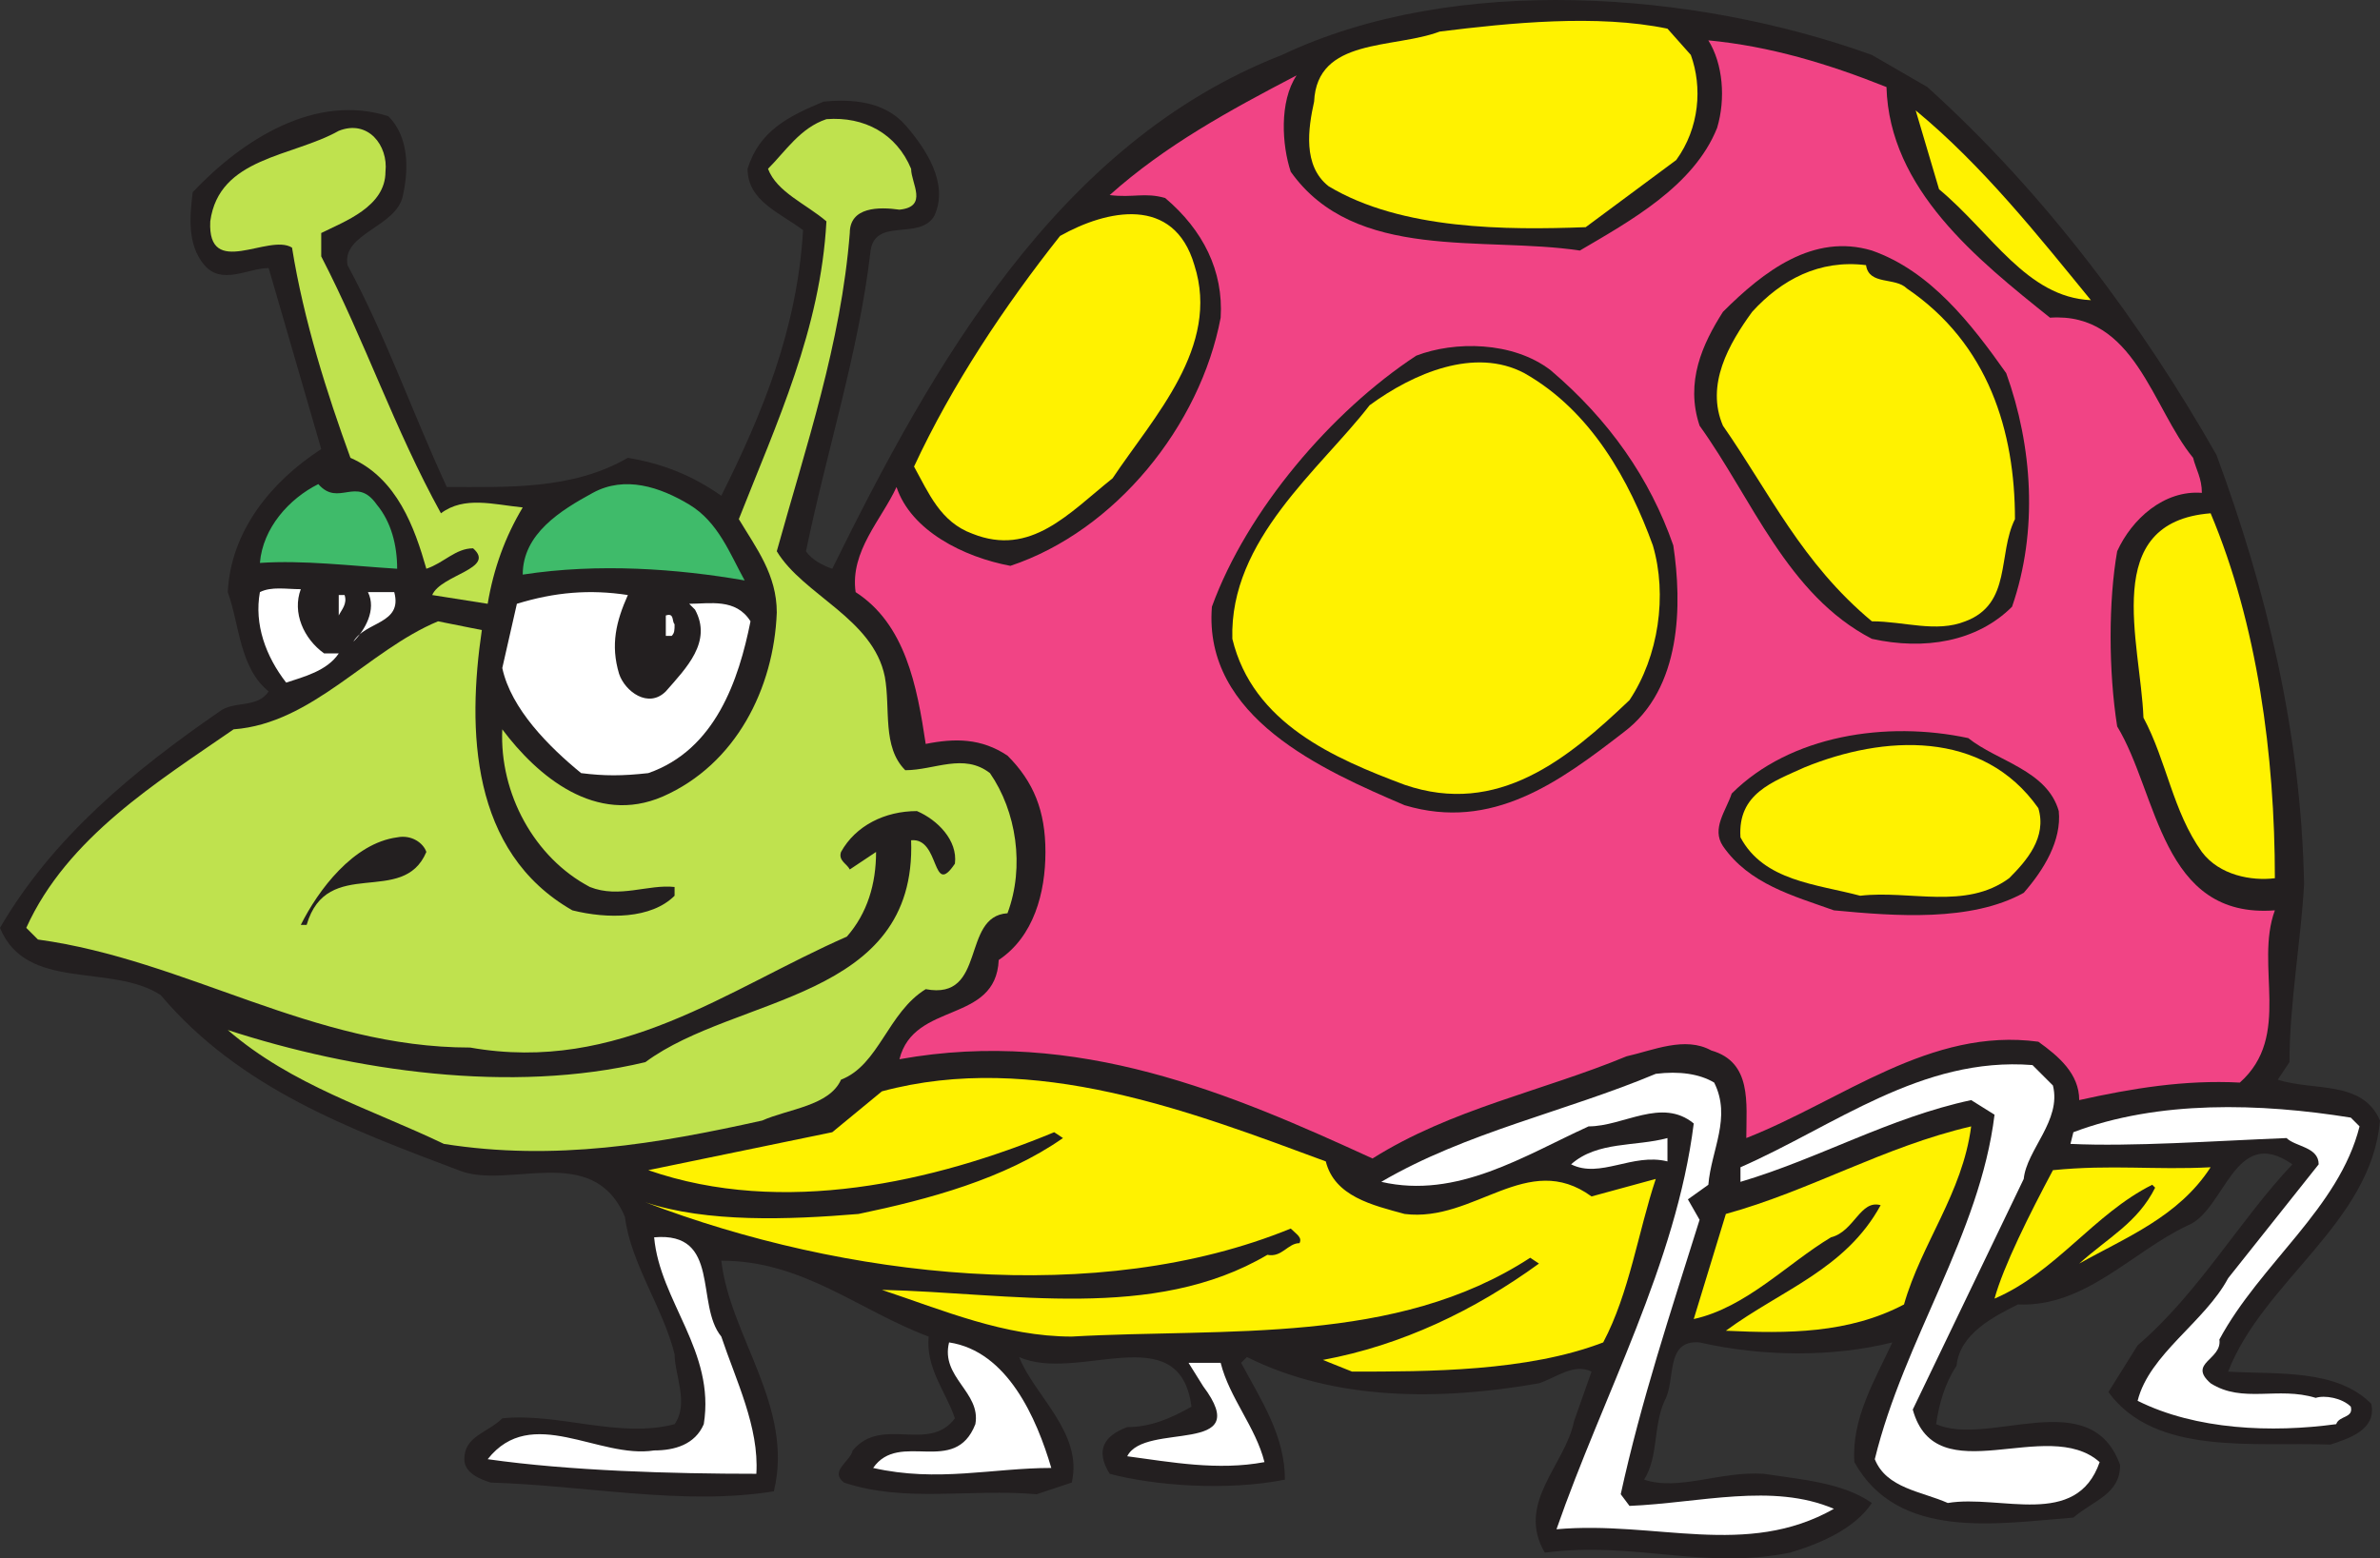 <svg xmlns="http://www.w3.org/2000/svg" width="611.25" height="400.34"><rect width="100%" height="100%" fill="#333333" stroke="none"/><path fill="#231f20" fill-rule="evenodd" d="M495 22.363c30.75 27.75 55.5 61.5 74.25 94.5 12.75 34.5 21.75 71.25 22.5 110.25-.75 14.25-3.75 30.75-3.75 45.75l-3 4.5c9 3 21.75 0 26.25 10.5-2.25 26.25-30 41.25-39 64.5 12.75.75 27.75-.75 36.75 8.25 1.5 6.75-6 9-10.5 10.5-19.5-.75-45 3-57-13.5l7.5-12c15.75-13.5 26.25-32.25 39.75-46.5-15-10.5-17.25 12-27 15.75-14.25 6.75-26.25 21-43.5 20.25-6 3-15 7.5-15.75 15.75-3 4.5-4.5 9.75-5.25 15 13.5 6 39.75-10.5 47.25 10.5 0 7.5-6.75 9-12 13.5-19.5 1.5-45 6-56.25-14.25-.75-11.25 5.25-21 9.75-30.75-15 3.75-33 3.75-49.5 0-9-.75-6 9.75-9 15-3 6.75-1.5 14.25-5.25 20.25 9 3 19.5-2.25 30.75-1.5 9.75 1.5 20.25 2.25 27.75 7.5-4.5 6.75-13.5 10.5-21 12.75-22.5 4.5-39.75-3-63 0-7.5-12.75 5.25-22.5 7.5-33.75l4.5-12.75c-4.5-2.25-9 1.5-13.5 3-25.5 4.5-52.5 4.5-75-6.75l-1.5 1.5c5.25 9.75 11.25 18.75 11.25 30-15 3-33.75 1.5-45-1.5-3.75-6-1.5-9.75 4.5-12 6 0 11.25-2.25 16.5-5.25-3-23.25-29.25-6-44.25-12.75 3.75 9.75 16.5 19.5 13.5 32.25l-9 3c-17.25-1.5-33.75 2.25-49.5-3-3.75-3 1.5-5.25 2.25-8.25 7.5-9 19.5.75 26.25-8.25-2.25-6.75-7.5-12.75-6.75-21-18-6.75-32.25-19.5-53.25-19.5 2.25 19.5 18.75 37.5 13.5 59.25-23.25 3.75-48-1.5-72.75-2.25-2.25-.75-6.75-2.25-6.75-6 0-6 6-6.75 9.75-10.5 14.25-1.5 30 5.25 44.25 1.5 3.75-5.25 0-12.75 0-18-3-12-11.25-23.25-12.75-35.25-8.25-19.5-30-6.75-42.75-12-27.75-10.5-56.25-21-76.5-45-12.75-8.25-34.5-.75-41.25-17.25 13.5-23.25 34.5-40.5 56.25-55.5 3.75-3 9.75-.75 12.75-5.25-7.5-6-7.5-17.25-10.5-25.5.75-15.75 11.25-28.5 24-36.75L69 68.863c-5.25 0-12 4.5-16.5-.75s-3.75-12.75-3-18.75c12.75-13.5 31.5-25.5 50.25-19.5 5.25 5.25 5.25 13.5 3.75 20.25-1.5 8.25-15.75 9.75-14.25 18 9.75 18 16.5 37.5 25.5 57 15.75 0 32.25.75 46.5-7.5 9 1.5 16.5 4.5 24 9.75 10.5-21 19.5-42.75 21-68.25-6-4.5-14.25-7.5-14.25-15.75 3-9.75 10.5-13.5 19.5-17.25 7.5-.75 15.75 0 21 6s11.25 15 7.5 23.25c-3.75 6.75-15.75 0-16.5 9.75-3 25.5-11.25 51-16.5 76.5 1.5 2.25 4.5 3.75 6.75 4.5 25.5-51.75 57.75-109.5 115.5-132 44.25-21 105.75-16.5 151.5 0l14.25 8.25"/><path fill="#fff200" fill-rule="evenodd" d="M434.25 14.113c3 8.25 2.25 18.75-3.75 27l-23.25 17.25c-20.25.75-47.25.75-66-10.5-6.75-5.25-5.25-15-3.75-21.75.75-16.5 20.25-13.5 32.25-18 18-2.25 40.5-4.5 58.5-.75l6 6.75"/><path fill="#f14485" fill-rule="evenodd" d="M484.5 22.363c.75 26.25 23.25 44.25 42 59.25 21.75-1.5 26.25 23.25 36.75 36 .75 3 2.25 5.25 2.25 9-9.75-.75-18 6.75-21.75 15-2.25 12.75-2.25 30.75 0 45 10.5 17.25 11.25 49.5 40.5 47.25-5.25 14.25 4.5 32.25-9 44.25-14.25-.75-27.75 1.5-41.25 4.5 0-6.75-5.25-11.25-10.5-15-27.75-3.75-50.25 15-75 24.75 0-9 1.5-19.5-9-22.5-6.75-3.75-15 0-21.75 1.5-21.75 9-45 13.5-65.25 26.25-36-16.5-75.75-33.75-121.5-25.5 3.75-15 24.75-9 25.5-25.5 9-6 12-17.25 12-27.75s-3-18-9.75-24.75c-6.75-4.5-13.5-4.5-21-3-2.25-15-5.25-30.75-18-39-1.5-10.5 6.75-18.75 10.5-27 3.75 11.25 17.25 18 29.25 20.25 27-9 48.75-36 54-63.75.75-12-4.5-22.5-14.25-30.75-5.25-1.5-8.25 0-14.25-.75 14.25-12.75 30.75-21.75 48-30.75-4.5 6.75-3.75 18-1.5 24.75 16.5 23.25 49.5 16.5 74.25 20.25 12.75-7.5 29.25-16.5 35.25-31.5 2.25-7.5 1.5-16.5-2.25-22.5 15.75 1.5 30.75 6 45.75 12"/><path fill="#fff200" fill-rule="evenodd" d="M537 77.113c-16.5-.75-25.5-17.25-39-28.5l-6-20.25c17.25 14.25 31.5 32.25 45 48.75"/><path fill="#bfe24e" fill-rule="evenodd" d="M234 43.363c0 3.75 4.5 9.75-3 10.5-5.25-.75-12.75-.75-12.75 6-2.25 28.5-11.25 54.75-18.75 81.75 6.75 11.25 24.75 17.25 27.75 32.25 1.5 8.25-.75 18 5.25 24 7.5 0 15-4.5 21.75.75 6.75 9.75 9 24 4.5 36-12 .75-5.25 22.5-21 19.5-9.75 6-12 19.5-21.75 23.25-3 6.75-13.5 7.5-20.25 10.5-27 6-53.25 10.5-81.75 6-18.75-9-39-15-55.5-29.25 32.25 10.5 72.75 16.5 107.25 8.25 23.25-17.25 69.75-15.75 68.25-57 7.5-.75 5.25 15 11.25 6 .75-6-4.5-11.25-9.75-13.5-8.25 0-15.75 3.75-19.5 10.5-.75 2.25 1.5 3 2.25 4.5l6.75-4.5c0 8.25-2.25 15.75-7.5 21.75-30.75 13.5-58.5 35.25-96.75 28.5-40.5 0-72.75-22.5-111-27.75l-3-3c10.5-23.25 33.75-37.5 53.25-51 20.25-1.5 34.5-20.25 52.5-27.75l11.25 2.25c-3.75 25.5-3 57 23.25 72 9 2.25 20.25 2.25 26.25-3.75v-2.25c-6.75-.75-14.25 3-21.75 0-14.25-7.5-23.25-24-22.5-40.5 9 12 24 24.75 41.25 17.25 18.75-8.25 28.5-27.75 29.25-47.25 0-9.75-5.25-16.5-9.75-24 9.75-24.75 21-48.75 22.5-76.5-5.25-4.5-12.75-7.5-15-13.5 4.5-4.5 8.25-10.5 15-12.75 9.75-.75 18 3.75 21.75 12.75"/><path fill="#bfe24e" fill-rule="evenodd" d="M99 44.113c0 9-10.5 12.75-16.5 15.75v6c11.25 21.75 18.75 44.25 30.75 66 6-4.5 13.5-2.25 21-1.5-4.5 7.5-7.5 15.75-9 24.75l-14.25-2.25c2.25-5.25 16.5-6.75 10.5-12-4.5 0-7.5 3.75-12 5.25-3-10.5-7.5-23.25-19.5-28.5-6-16.5-12-35.25-15-54-6-3.75-21.75 8.25-21-6.75 2.25-16.5 21-16.5 33-23.25 7.5-3 12.75 3.75 12 10.5"/><path fill="#fff200" fill-rule="evenodd" d="M306.75 68.113c6.75 21-10.5 39-21 54.75-11.25 9-21 20.25-36 14.25-8.25-3-11.25-10.5-15-17.25 9.75-21 23.25-41.25 37.5-59.25 12-6.75 29.25-10.5 34.5 7.5"/><path fill="#231f20" fill-rule="evenodd" d="M515.25 95.863c6.75 18.75 8.25 40.5 1.5 60-9 9-22.5 11.25-36 8.25-21.75-11.25-30.75-36-44.25-54.75-3.75-11.25.75-21 6-29.25 10.5-10.5 23.25-20.25 38.25-15.75 15 5.25 25.5 18.75 34.5 31.5"/><path fill="#fff200" fill-rule="evenodd" d="M489.75 74.113c21 14.25 27.75 36.75 27.75 59.25-4.5 9-.75 21.75-12.75 26.25-7.5 3-15.75 0-24 0-18-15-26.25-33-38.25-50.25-4.5-10.5 1.5-21 7.5-29.25 7.5-8.25 17.25-13.5 29.25-12 .75 5.25 7.5 3 10.5 6"/><path fill="#231f20" fill-rule="evenodd" d="M429.75 140.113c2.25 15 2.25 36.75-12.75 48-16.5 12.75-33.75 25.5-56.25 18.75-21-9-51.75-22.5-49.5-51 9-24.75 30.75-50.25 52.5-64.5 9.75-3.75 24.75-3.75 34.5 3.75 15 12.75 25.5 27.75 31.5 45"/><path fill="#fff200" fill-rule="evenodd" d="M424.5 140.113c3.75 12.75 1.5 28.5-6 39.75-15.75 15-33.75 30-57.75 21.75-18-6.75-39-15.75-44.25-37.5-.75-25.5 22.5-43.5 35.25-60 11.25-8.25 27-15 39.75-8.25 17.25 9.75 27 27.75 33 44.25"/><path fill="#3fbb6a" fill-rule="evenodd" d="M96.75 129.613c3.75 4.5 5.25 10.5 5.25 16.5-12-.75-24-2.25-35.25-1.5.75-9 7.5-16.5 15-20.25 5.25 6 9.75-2.25 15 5.25m94.5 19.5c-17.25-3-37.5-4.5-57-1.5 0-10.5 9.75-16.5 18-21s17.25-1.5 24.75 3 10.5 12.75 14.25 19.5"/><path fill="#fff200" fill-rule="evenodd" d="M567.75 131.863c12 28.5 16.5 62.25 16.5 93.75-6 .75-14.25-.75-18.75-6.75-7.5-10.5-9-23.25-15-34.5-.75-19.5-11.25-50.25 17.25-52.5"/><path fill="#fff" fill-rule="evenodd" d="M77.25 151.363c-2.25 6 .75 12.75 6 16.5H87c-3 4.5-9 6-13.5 7.5-5.25-6.75-8.25-15-6.75-23.25 3-1.5 6.75-.75 10.5-.75m84 1.5c-3 6.75-4.5 12.75-2.25 20.25 1.5 4.5 7.5 9 12 4.5 5.25-6 12-12.75 7.5-21l-1.5-1.5c5.25 0 12-1.5 15.75 4.5-3 15-9 33-26.25 39-6.75.75-11.25.75-17.25 0-8.25-6.75-18-16.5-20.25-27l3.75-16.5c9.75-3 18.75-3.75 28.5-2.25m-60-.75c2.25 8.25-7.5 7.5-10.5 12.75 3-3 6-8.25 3.75-12.75h6.75m-12.75.75c.75 2.25-.75 3.75-1.5 5.25v-5.25h1.5"/><path fill="#fff" fill-rule="evenodd" d="M173.25 160.363c0 1.5 0 2.25-.75 3H171v-5.25c2.25-.75 1.5 1.5 2.25 2.25"/><path fill="#231f20" fill-rule="evenodd" d="M528.75 208.363c.75 7.5-3.75 15-9 21-13.5 7.5-33 6-48.75 4.5-10.5-3.75-21.75-6.75-28.5-16.5-3-4.5.75-9 2.25-13.5 15-15 39.75-18.75 60.75-14.25 7.5 6 20.25 8.25 23.25 18.75"/><path fill="#fff200" fill-rule="evenodd" d="M523.5 207.613c2.25 7.5-3 13.5-7.5 18-11.25 8.25-25.5 3-38.25 4.5-11.25-3-24.75-3.75-30.75-15-.75-11.25 8.25-14.25 16.5-18 20.25-8.25 45.75-9.75 60 10.5"/><path fill="#231f20" fill-rule="evenodd" d="M109.5 218.863c-6 14.25-25.5.75-30.75 18.75h-1.5c4.5-9 13.5-21 24.75-22.5 3.75-.75 6.75 1.5 7.5 3.75"/><path fill="#fff" fill-rule="evenodd" d="M527.25 278.863c2.25 9-6.75 16.5-7.5 24l-28.5 59.25c6 21.75 34.5 1.5 48 13.5-6 17.25-25.5 8.25-39 10.5-6.75-3-15.75-3.75-18.75-11.25 7.5-30.75 27-57.75 30.75-88.5l-6-3.75c-21 4.5-39 15-59.25 21v-3.75c24-10.5 46.5-28.5 75-26.25l5.25 5.25"/><path fill="#fff" fill-rule="evenodd" d="M440.25 278.113c4.5 9-.75 17.25-1.5 26.25l-5.25 3.75 3 5.25c-7.5 24-15 46.5-20.25 70.5l2.25 3c18-.75 36.75-6 52.5.75-22.5 12.75-45.75 3-71.25 5.25 12-34.5 30.75-68.25 35.25-104.25-8.25-6.75-18 .75-27 .75-16.5 7.5-33.75 18.75-53.25 14.25 21.75-12.75 47.25-18 70.5-27.75 6-.75 11.25 0 15 2.25"/><path fill="#fff200" fill-rule="evenodd" d="M340.5 298.363c2.25 9 12 11.25 20.25 13.5 18 2.25 31.5-16.5 48-4.5l16.5-4.5c-4.5 13.5-6.75 29.25-13.5 42-19.5 7.5-45 7.5-64.5 7.5l-7.5-3c20.25-3.75 39-12.75 55.5-24.75l-2.25-1.5c-34.5 22.5-78 18-117.75 20.25-17.25 0-33-6.75-48.75-12 33 .75 69.75 8.25 99-9 3.75.75 5.25-3 8.25-3 .75-1.5-.75-2.25-2.25-3.75-49.5 20.25-114.75 12.75-165.75-6.75 15.75 5.25 36.75 4.5 54.75 3 18-3.75 37.5-9 52.5-19.5l-2.25-1.5c-30.75 12.75-69.75 21.75-104.25 9.75l47.25-9.75 12.75-10.5c39-10.5 79.5 5.25 114 18"/><path fill="#fff" fill-rule="evenodd" d="M606 289.363c-5.25 21-25.5 35.25-36 54.75.75 5.25-8.25 6-2.25 11.25 8.25 5.25 17.25.75 27 3.75 2.25-.75 6.75 0 9 2.25.75 3-3 2.25-3.75 4.5-16.5 2.25-36 1.5-51-6 3-12 17.25-20.25 23.25-31.5l23.25-29.25c0-4.5-6-4.5-8.25-6.75-18.75.75-39.75 2.25-55.5 1.5l.75-3c21.75-8.25 48-7.5 71.25-3.75l2.25 2.25"/><path fill="#fff200" fill-rule="evenodd" d="M506.25 289.363c-2.25 17.25-12.75 30-17.25 45.75-14.25 7.5-30 7.5-45.75 6.75 14.25-10.5 30.75-15.75 39.75-32.25-5.25-1.5-6.75 6.75-12.75 8.25-11.25 6.75-21.75 18-35.25 21l8.25-27c21.75-6 40.5-17.25 63-22.5"/><path fill="#fff" fill-rule="evenodd" d="M428.25 298.363c-9-2.25-17.25 4.5-24.75.75 6.75-6 16.5-4.5 24.75-6.75v6"/><path fill="#fff200" fill-rule="evenodd" d="M567.75 299.863c-8.25 12.75-21.75 18-33.75 24.75 7.5-6.75 15-10.5 19.5-19.5l-.75-.75c-15 7.5-24.75 22.5-40.5 29.25 2.25-8.25 9-21.75 15-33 15-1.5 26.25 0 40.5-.75"/><path fill="#fff" fill-rule="evenodd" d="M185.25 343.363c3.75 11.25 9.75 23.25 9 35.25-21.75 0-48-.75-69-3.75 11.25-14.25 28.5 0 42.75-2.25 5.25 0 10.5-1.5 12.75-6.75 3-18.75-11.25-31.5-12.75-48 17.25-1.5 10.5 17.25 17.25 25.5m84.75 33.75c-15 0-29.25 3.75-45.75 0 6.75-9.75 21 2.25 26.25-11.25 1.5-8.25-9-12-6.75-21 15 2.25 22.5 19.5 26.25 32.25m43.5-27c2.25 9 9 16.5 11.25 25.5-12 2.25-24 0-35.25-1.5 4.5-9 33 0 19.5-18l-3.75-6h8.25"/></svg>
